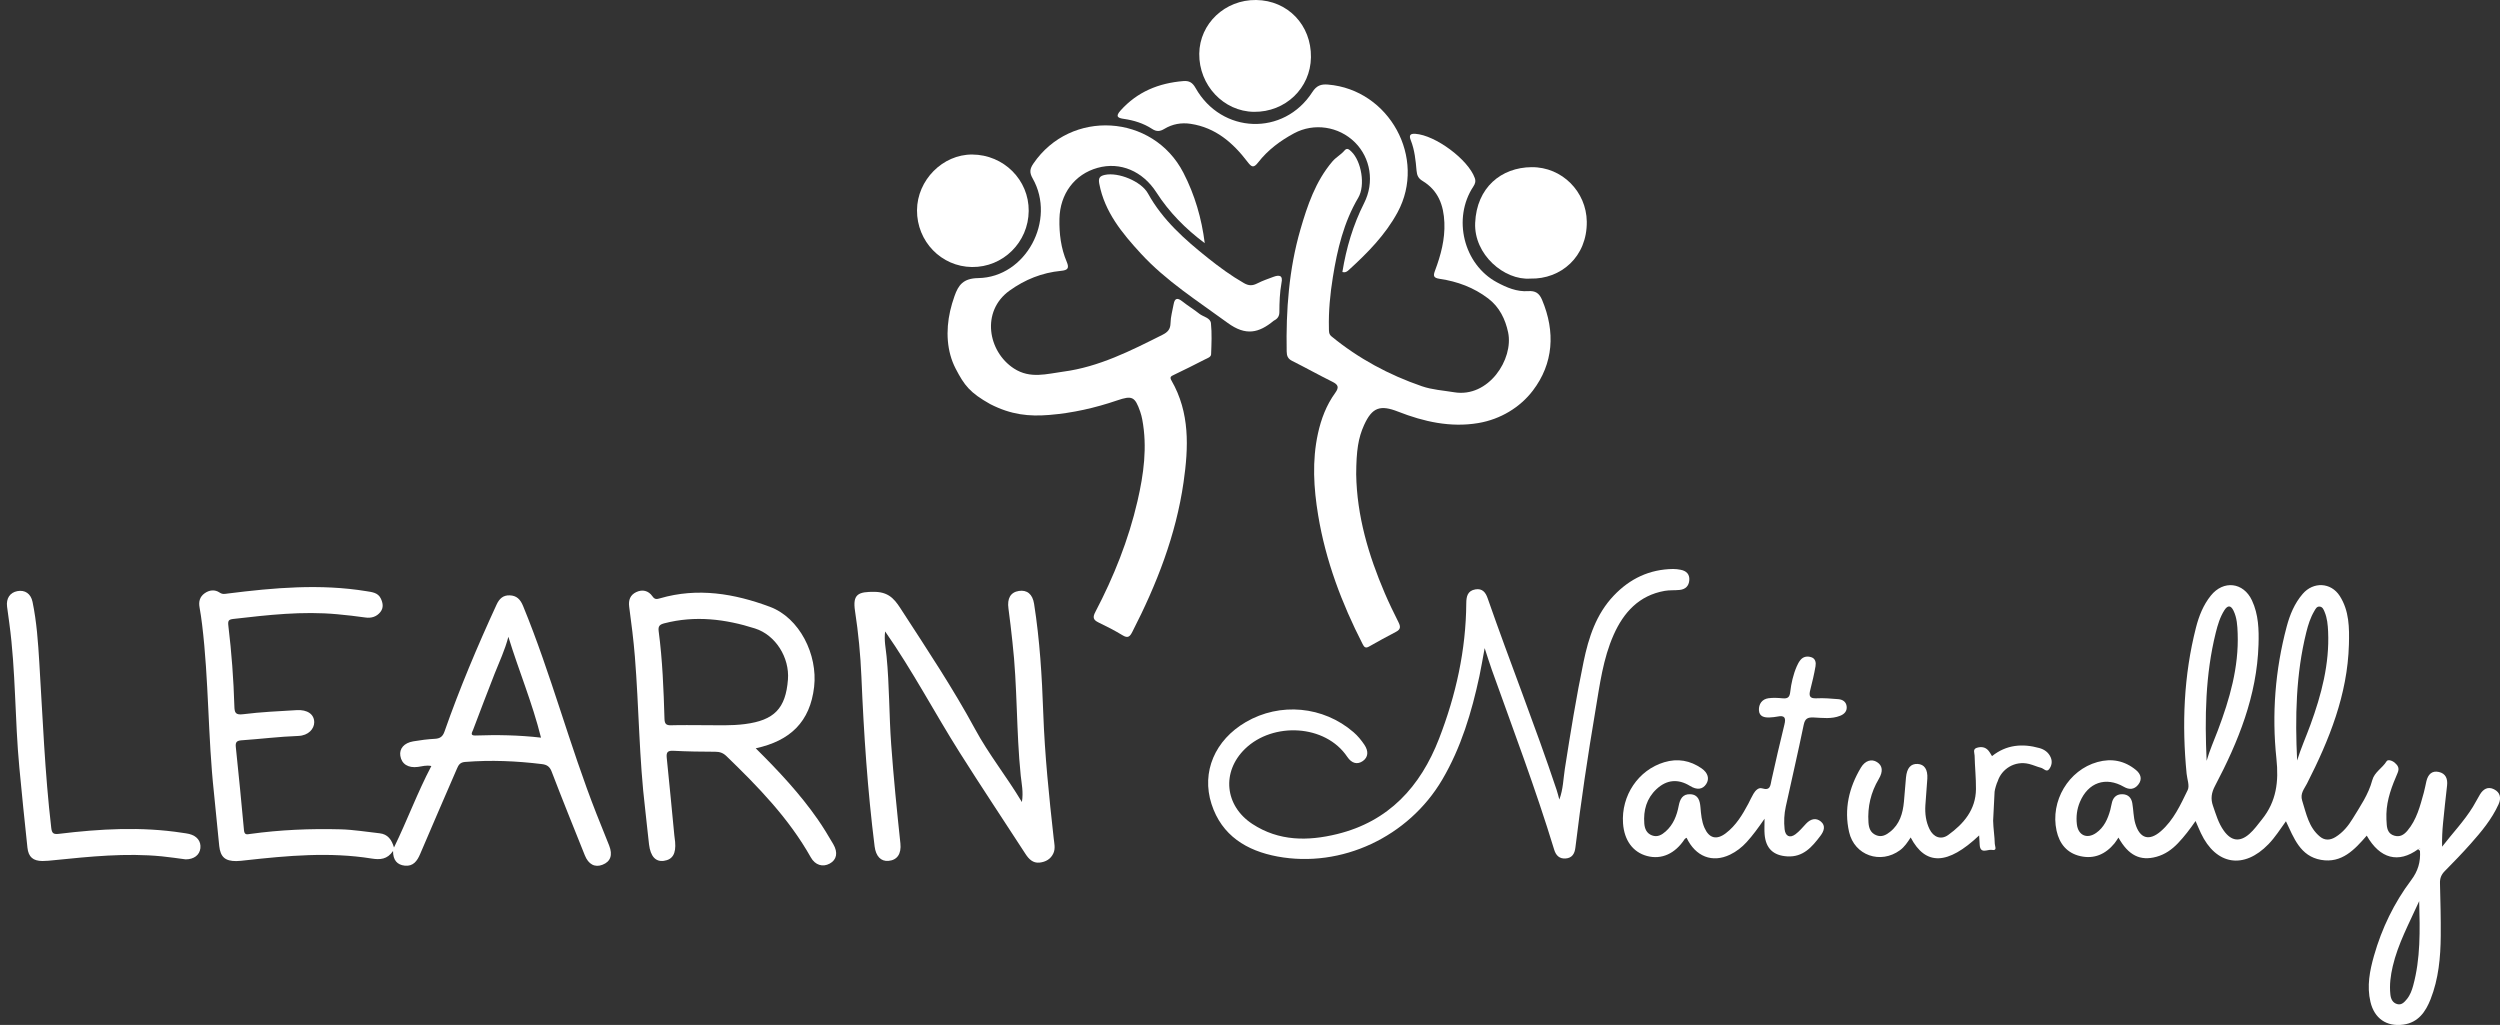 <?xml version="1.0" encoding="utf-8"?>
<!-- Generator: Adobe Illustrator 16.0.3, SVG Export Plug-In . SVG Version: 6.00 Build 0)  -->
<!DOCTYPE svg PUBLIC "-//W3C//DTD SVG 1.1//EN" "http://www.w3.org/Graphics/SVG/1.1/DTD/svg11.dtd">
<svg version="1.1" id="Layer_1" xmlns="http://www.w3.org/2000/svg" xmlns:xlink="http://www.w3.org/1999/xlink" x="0px" y="0px"
	 width="301px" height="123.406px" viewBox="0 0 301 123.406" enable-background="new 0 0 301 123.406" xml:space="preserve">
<rect x="0" y="0" width="301" height="123.406" fill="#333333" stroke="none"/>
<g>
	<path fill="#FFFFFF" d="M145.052,29.277c-2.317-1.727-4.288-3.726-5.822-6.112c-1.638-2.55-4.343-3.72-7.081-2.956
		c-2.772,0.773-4.529,3.128-4.592,6.144c-0.037,1.781,0.178,3.525,0.878,5.173c0.332,0.782,0.11,1.008-0.692,1.085
		c-2.275,0.219-4.325,1.04-6.191,2.379c-3.458,2.482-2.614,7.34,0.528,9.378c1.968,1.276,3.958,0.64,5.925,0.38
		c4.31-0.568,8.138-2.518,11.965-4.441c0.623-0.313,0.947-0.661,0.962-1.407c0.014-0.76,0.237-1.517,0.374-2.274
		c0.136-0.758,0.475-0.795,1.045-0.341c0.66,0.525,1.39,0.963,2.048,1.49c0.478,0.381,1.332,0.481,1.399,1.145
		c0.125,1.234,0.067,2.491,0.019,3.736c-0.013,0.34-0.436,0.465-0.729,0.613c-1.243,0.626-2.48,1.27-3.741,1.859
		c-0.372,0.174-0.546,0.267-0.299,0.695c2.228,3.862,2.055,8.044,1.455,12.223c-0.916,6.392-3.241,12.324-6.175,18.038
		c-0.289,0.559-0.522,0.797-1.156,0.412c-0.939-0.571-1.921-1.079-2.915-1.553c-0.654-0.313-0.709-0.631-0.376-1.268
		c2.222-4.242,3.991-8.664,5.072-13.341c0.748-3.236,1.198-6.496,0.577-9.814c-0.061-0.323-0.142-0.646-0.25-0.957
		c-0.635-1.815-0.969-1.969-2.778-1.352c-2.65,0.905-5.368,1.519-8.161,1.748c-2.445,0.201-4.582-0.008-7.117-1.303
		c-2.452-1.377-3.114-2.248-4.168-4.28c-1.074-2.071-1.196-4.555-0.66-6.933c0.136-0.606,0.32-1.206,0.526-1.793
		c0.471-1.345,1.063-2.139,2.858-2.168c5.735-0.092,9.415-6.975,6.546-12.012c-0.407-0.715-0.327-1.156,0.083-1.761
		c4.482-6.604,14.412-6.012,18.073,1.09C143.852,23.456,144.675,26.284,145.052,29.277z"/>
	<path fill="#FFFFFF" d="M163.285,57.106c0.085,5.026,1.485,9.74,3.442,14.316c0.505,1.18,1.069,2.335,1.644,3.483
		c0.252,0.503,0.307,0.856-0.279,1.159c-1.106,0.572-2.197,1.18-3.282,1.793c-0.419,0.236-0.58,0.026-0.751-0.31
		c-2.517-4.918-4.452-10.042-5.354-15.513c-0.54-3.265-0.741-6.541-0.028-9.822c0.387-1.78,1.023-3.447,2.09-4.919
		c0.487-0.673,0.346-0.985-0.352-1.33c-1.631-0.809-3.223-1.698-4.852-2.515c-0.507-0.255-0.638-0.596-0.647-1.132
		c-0.091-4.967,0.271-9.906,1.652-14.677c0.84-2.896,1.82-5.81,3.854-8.2c0.439-0.516,1.033-0.813,1.458-1.321
		c0.309-0.366,0.567-0.114,0.824,0.131c1.211,1.16,1.707,4.073,0.827,5.561c-1.748,2.961-2.52,6.225-3.055,9.56
		c-0.326,2.023-0.526,4.065-0.475,6.123c0.01,0.364-0.036,0.724,0.306,1.004c3.262,2.675,6.919,4.642,10.896,6.009
		c1.238,0.426,2.572,0.503,3.868,0.72c4.161,0.696,7.187-3.989,6.506-7.208c-0.333-1.571-1.03-3.04-2.395-4.079
		c-1.737-1.324-3.717-2.055-5.843-2.366c-0.8-0.117-0.779-0.4-0.56-0.994c0.696-1.863,1.208-3.757,1.124-5.782
		c-0.087-2.106-0.752-3.882-2.632-5.015c-0.498-0.3-0.667-0.653-0.718-1.231c-0.108-1.235-0.228-2.483-0.692-3.653
		c-0.228-0.572-0.115-0.833,0.541-0.788c2.427,0.166,6.366,3.095,7.161,5.323c0.14,0.391,0.048,0.692-0.173,1.024
		c-2.529,3.824-1.189,9.37,2.841,11.535c1.167,0.627,2.399,1.155,3.76,1.059c0.869-0.062,1.334,0.247,1.672,1.047
		c1.625,3.856,1.373,7.672-1.105,10.926c-1.537,2.02-3.891,3.459-6.57,3.912c-3.351,0.565-6.563-0.165-9.653-1.374
		c-2.137-0.836-3.124-0.543-4.102,1.619C163.535,52.726,163.3,54.23,163.285,57.106z"/>
	<path fill="#FFFFFF" d="M161.623,32.75c0.47-2.895,1.288-5.67,2.618-8.299c1.26-2.489,0.789-5.431-1.115-7.318
		c-1.937-1.918-4.917-2.371-7.313-1.087c-1.664,0.893-3.167,2.012-4.33,3.509c-0.545,0.703-0.79,0.58-1.277-0.062
		c-1.751-2.3-3.846-4.129-6.849-4.584c-1.129-0.171-2.193,0.023-3.163,0.605c-0.529,0.318-0.937,0.365-1.493,0
		c-1.022-0.667-2.185-1.029-3.398-1.201c-0.712-0.101-1.037-0.282-0.396-0.999c2.025-2.265,4.596-3.308,7.563-3.552
		c0.707-0.058,1.103,0.171,1.47,0.824c3.133,5.561,10.633,5.832,14.065,0.5c0.504-0.783,1.043-0.974,1.885-0.903
		c7.39,0.613,11.91,8.858,8.378,15.38c-1.466,2.709-3.61,4.885-5.872,6.941C162.218,32.666,162.01,32.854,161.623,32.75z"/>
	<path fill="#FFFFFF" d="M123.856,25.396c-0.032,3.772-3.088,6.795-6.827,6.753c-3.696-0.041-6.641-3.079-6.621-6.834
		c0.02-3.632,3.095-6.733,6.654-6.71C120.854,18.63,123.889,21.665,123.856,25.396z"/>
	<path fill="#FFFFFF" d="M151.239,0c3.813,0.048,6.656,3.021,6.6,6.9c-0.056,3.719-3.074,6.608-6.859,6.565
		c-3.661-0.042-6.635-3.204-6.589-7.004C144.435,2.838,147.493-0.047,151.239,0z"/>
	<path fill="#FFFFFF" d="M184.249,33.542c-3.124,0.23-6.805-2.884-6.639-6.713c0.184-4.246,3.126-6.671,6.789-6.703
		c3.704-0.031,6.601,2.981,6.649,6.546C191.108,30.923,187.922,33.637,184.249,33.542z"/>
	<path fill="#FFFFFF" d="M154.287,34.093c-0.209,1.141-0.244,2.315-0.25,3.49c-0.002,0.456-0.195,0.769-0.585,0.979
		c-0.032,0.018-0.067,0.032-0.097,0.055c-1.783,1.476-3.358,1.86-5.546,0.258c-3.609-2.644-7.406-5.038-10.454-8.354
		c-2.235-2.433-4.351-4.979-5.002-8.394c-0.129-0.679,0.038-0.933,0.667-1.07c1.634-0.355,4.393,0.777,5.194,2.232
		c1.762,3.193,4.431,5.55,7.216,7.772c1.37,1.092,2.792,2.137,4.329,3.019c0.603,0.347,1.045,0.333,1.621,0.039
		c0.617-0.316,1.281-0.543,1.933-0.785C154.006,33.077,154.502,33.118,154.287,34.093z"/>
</g>
<g>
	<path fill="#FFFFFF" d="M291.145,102.242c-2.365,1.73-4.595,1.169-6.189-1.633c-1.466,1.692-3.008,3.355-5.499,2.92
		c-2.515-0.439-3.278-2.646-4.23-4.65c-0.697,0.969-1.303,1.932-2.099,2.755c-2.962,3.07-6.324,2.528-8.142-1.327
		c-0.212-0.451-0.4-0.91-0.641-1.457c-0.682,0.99-1.348,1.862-2.107,2.66c-0.732,0.77-1.576,1.368-2.606,1.648
		c-1.96,0.535-3.371-0.172-4.57-2.313c-0.173,0.253-0.313,0.491-0.483,0.701c-1.073,1.304-2.444,1.913-4.112,1.532
		c-1.599-0.366-2.511-1.479-2.857-3.059c-0.781-3.568,1.446-7.308,4.927-8.271c1.708-0.473,3.272-0.162,4.638,0.965
		c0.58,0.479,0.788,1.123,0.257,1.775c-0.47,0.576-1.066,0.621-1.712,0.248c-2.193-1.266-4.313-0.53-5.303,1.832
		c-0.36,0.856-0.469,1.758-0.363,2.672c0.152,1.334,1.211,1.816,2.315,1.049c0.961-0.668,1.408-1.684,1.709-2.771
		c0.089-0.322,0.126-0.662,0.223-0.981c0.188-0.627,0.633-0.945,1.284-0.911c0.66,0.036,1.03,0.434,1.143,1.068
		c0.146,0.826,0.125,1.675,0.37,2.49c0.536,1.78,1.661,2.12,3.072,0.892c1.539-1.341,2.362-3.177,3.227-4.949
		c0.25-0.515-0.063-1.308-0.129-1.97c-0.579-5.938-0.351-11.826,1.135-17.629c0.352-1.368,0.873-2.682,1.775-3.809
		c1.516-1.896,3.928-1.63,4.959,0.573c0.792,1.694,0.844,3.519,0.788,5.337c-0.193,6.139-2.427,11.664-5.237,16.995
		c-0.433,0.819-0.541,1.55-0.25,2.385c0.363,1.042,0.659,2.109,1.321,3.025c0.891,1.235,1.909,1.381,3.059,0.379
		c0.585-0.511,1.029-1.147,1.516-1.75c1.751-2.171,2.039-4.556,1.748-7.31c-0.565-5.344-0.155-10.682,1.234-15.903
		c0.382-1.435,0.94-2.8,1.932-3.95c1.279-1.482,3.398-1.395,4.458,0.256c1.148,1.789,1.159,3.834,1.104,5.854
		c-0.168,6.031-2.364,11.459-5.05,16.738c-0.323,0.635-0.851,1.191-0.578,2.049c0.495,1.563,0.783,3.22,2.146,4.338
		c0.589,0.483,1.236,0.436,1.875,0.041c0.883-0.547,1.522-1.328,2.049-2.192c0.904-1.485,1.911-2.925,2.367-4.64
		c0.265-0.988,1.221-1.457,1.722-2.282c0.163-0.269,0.704-0.078,0.997,0.18c0.367,0.323,0.583,0.644,0.335,1.218
		c-0.68,1.574-1.304,3.178-1.35,4.93c-0.011,0.435,0.004,0.871,0.041,1.306c0.051,0.599,0.236,1.113,0.898,1.315
		c0.692,0.213,1.182-0.11,1.589-0.594c1.122-1.326,1.527-2.969,1.977-4.588c0.127-0.451,0.2-0.919,0.312-1.376
		c0.191-0.788,0.646-1.304,1.505-1.106c0.825,0.188,1.074,0.826,0.982,1.631c-0.169,1.503-0.338,3.007-0.483,4.513
		c-0.09,0.933-0.137,1.87-0.115,2.853c1.241-1.609,2.646-3.072,3.71-4.801c0.3-0.486,0.553-1,0.849-1.488
		c0.396-0.649,0.957-0.994,1.691-0.625c0.762,0.384,0.89,1.054,0.551,1.803c-0.814,1.801-2.068,3.3-3.363,4.759
		c-1.004,1.132-2.061,2.222-3.124,3.298c-0.409,0.415-0.583,0.852-0.569,1.432c0.052,2.119,0.11,4.238,0.092,6.357
		c-0.021,2.6-0.262,5.186-1.223,7.627c-0.595,1.512-1.487,2.818-3.295,3.061c-2.015,0.271-3.477-0.754-3.945-2.736
		c-0.449-1.902-0.088-3.754,0.43-5.57c0.939-3.293,2.417-6.356,4.47-9.086c0.837-1.111,1.147-2.217,1.063-3.525
		c0.003-0.092,0.007-0.186,0.011-0.277C291.295,102.191,291.22,102.217,291.145,102.242z M265.679,91.604
		c0.36-1.27,0.896-2.459,1.354-3.674c1.417-3.761,2.527-7.582,2.382-11.658c-0.034-0.939-0.082-1.888-0.505-2.754
		c-0.314-0.644-0.689-0.677-1.09-0.053c-0.532,0.834-0.807,1.768-1.042,2.712C265.517,81.251,265.445,86.416,265.679,91.604z
		 M276.574,91.566c0.45-1.467,1.081-2.867,1.605-4.308c1.319-3.622,2.301-7.311,2.126-11.215c-0.037-0.808-0.106-1.614-0.424-2.371
		c-0.114-0.271-0.23-0.601-0.583-0.639c-0.368-0.039-0.508,0.29-0.655,0.538c-0.467,0.787-0.739,1.652-0.959,2.533
		C276.419,81.186,276.325,86.354,276.574,91.566z M291.27,108.496c-1.247,2.749-2.554,5.156-3.183,7.841
		c-0.262,1.117-0.41,2.246-0.287,3.396c0.058,0.539,0.266,0.998,0.813,1.158c0.542,0.157,0.878-0.238,1.179-0.604
		c0.392-0.477,0.598-1.051,0.757-1.635C291.431,115.409,291.368,112.1,291.27,108.496z"/>
	<path fill="#FFFFFF" d="M187.743,96.268c0.47-1.254,0.477-2.496,0.664-3.699c0.674-4.314,1.369-8.627,2.258-12.902
		c0.604-2.912,1.507-5.721,3.637-7.96c1.95-2.049,4.304-3.164,7.145-3.201c0.302-0.003,0.606,0.038,0.902,0.095
		c0.683,0.133,1.096,0.524,1.043,1.254c-0.05,0.703-0.47,1.104-1.161,1.174c-0.6,0.061-1.216,0.008-1.807,0.113
		c-3.082,0.547-4.935,2.582-6.138,5.286c-1.284,2.886-1.672,6.009-2.191,9.087c-0.931,5.5-1.752,11.018-2.42,16.557
		c-0.087,0.719-0.397,1.228-1.158,1.289c-0.746,0.063-1.18-0.354-1.392-1.053c-2.229-7.318-4.939-14.471-7.513-21.672
		c-0.276-0.775-0.517-1.564-0.859-2.604c-0.241,1.295-0.41,2.34-0.631,3.375c-0.934,4.354-2.206,8.604-4.475,12.462
		c-4.054,6.896-12.136,10.688-19.845,9.255c-3.688-0.686-6.709-2.505-7.936-6.321c-1.245-3.87,0.425-7.704,4.127-9.862
		c4.134-2.412,9.342-1.92,12.968,1.213c0.514,0.443,0.938,0.963,1.313,1.52c0.532,0.79,0.448,1.508-0.186,1.954
		c-0.646,0.454-1.334,0.31-1.881-0.507c-2.628-3.917-8.944-4.212-12.298-0.965c-2.857,2.769-2.464,6.863,0.876,9.05
		c3.191,2.09,6.683,2.08,10.205,1.217c6.213-1.522,10.032-5.705,12.272-11.485c2.031-5.242,3.239-10.664,3.278-16.314
		c0.006-0.797,0.147-1.497,1.095-1.661c0.846-0.147,1.237,0.376,1.475,1.062c2.69,7.721,5.718,15.319,8.306,23.078
		C187.533,95.447,187.615,95.807,187.743,96.268z"/>
	<path fill="#FFFFFF" d="M212.451,98.577c-0.763,1.104-1.411,1.997-2.158,2.815c-0.578,0.631-1.242,1.146-2,1.51
		c-2.139,1.025-4.15,0.232-5.231-2.038c-0.082,0.057-0.184,0.094-0.231,0.167c-1.148,1.757-2.79,2.496-4.528,2.031
		c-1.698-0.453-2.749-1.883-2.891-3.934c-0.23-3.342,1.839-6.417,4.957-7.354c1.618-0.486,3.125-0.219,4.504,0.74
		c0.774,0.539,0.966,1.256,0.551,1.889c-0.43,0.656-1.114,0.736-1.938,0.229c-1.438-0.887-2.811-0.773-4.044,0.378
		c-1.193,1.116-1.588,2.546-1.47,4.128c0.046,0.617,0.26,1.19,0.922,1.442c0.664,0.252,1.188-0.062,1.649-0.47
		c0.924-0.816,1.349-1.916,1.572-3.088c0.156-0.816,0.477-1.442,1.404-1.396c0.962,0.047,1.149,0.787,1.216,1.57
		c0.071,0.837,0.139,1.679,0.478,2.458c0.554,1.274,1.452,1.519,2.567,0.673c1.236-0.936,2.015-2.238,2.729-3.58
		c0.205-0.387,0.375-0.791,0.601-1.165c0.232-0.39,0.602-0.798,1.042-0.663c1.038,0.319,0.996-0.388,1.139-1.011
		c0.502-2.229,1-4.459,1.553-6.677c0.207-0.828,0.013-1.129-0.84-0.955c-0.296,0.061-0.601,0.084-0.902,0.104
		c-0.661,0.04-1.297-0.093-1.328-0.877c-0.028-0.729,0.367-1.325,1.149-1.434c0.56-0.079,1.144-0.043,1.711,0.009
		c0.581,0.053,0.833-0.106,0.906-0.738c0.122-1.065,0.361-2.122,0.791-3.116c0.117-0.273,0.265-0.547,0.454-0.774
		c0.34-0.408,0.821-0.472,1.293-0.321c0.518,0.164,0.584,0.662,0.511,1.088c-0.165,0.959-0.392,1.909-0.633,2.854
		c-0.179,0.693-0.101,1.054,0.76,1.007c0.87-0.048,1.749,0.034,2.619,0.103c0.502,0.041,0.924,0.297,0.999,0.842
		c0.08,0.58-0.255,0.951-0.773,1.156c-1.04,0.416-2.13,0.256-3.195,0.207c-0.712-0.031-1.043,0.117-1.201,0.889
		c-0.678,3.291-1.437,6.563-2.157,9.846c-0.196,0.895-0.239,1.802-0.143,2.71c0.09,0.847,0.623,1.122,1.307,0.616
		c0.479-0.354,0.869-0.838,1.283-1.278c0.537-0.571,1.19-0.752,1.787-0.248c0.604,0.511,0.352,1.169-0.063,1.716
		c-1.012,1.34-2.08,2.592-4.006,2.473c-1.667-0.104-2.574-0.959-2.714-2.652C212.414,99.92,212.451,99.381,212.451,98.577z"/>
	<path fill="#FFFFFF" d="M240.148,95.328c0.028-0.287,0.243-1.021,0.378-1.271c0.462-1.457,2.044-2.51,3.775-2.078
		c0.486,0.121,0.95,0.336,1.436,0.463c0.324,0.082,0.664,0.568,0.971,0.174c0.303-0.391,0.426-0.909,0.195-1.432
		c-0.267-0.606-0.764-0.951-1.357-1.117c-2.051-0.573-3.99-0.407-5.708,0.97c-0.145-0.224-0.266-0.47-0.438-0.671
		c-0.375-0.438-0.875-0.488-1.388-0.331c-0.526,0.159-0.277,0.625-0.27,0.94c0.029,1.344,0.176,2.689,0.163,4.032
		c-0.023,2.478-1.472,4.177-3.344,5.525c-0.873,0.629-1.778,0.265-2.251-0.71c-0.436-0.896-0.556-1.866-0.497-2.852
		c0.063-1.074,0.173-2.146,0.236-3.222c0.065-1.112-0.361-1.731-1.173-1.769c-0.823-0.039-1.287,0.49-1.396,1.621
		c-0.093,0.971-0.156,1.943-0.247,2.916c-0.13,1.412-0.51,2.724-1.68,3.645c-0.476,0.375-1.014,0.674-1.675,0.393
		c-0.692-0.294-0.873-0.879-0.917-1.549c-0.123-1.865,0.283-3.601,1.241-5.214c0.548-0.924,0.456-1.614-0.211-2.036
		c-0.647-0.411-1.425-0.197-1.943,0.671c-1.433,2.397-2.044,4.992-1.42,7.744c0.643,2.832,3.793,3.913,6.127,2.197
		c0.539-0.396,0.905-0.942,1.287-1.538c1.797,3.423,4.453,3.339,8.245-0.243c0.026,0.464,0.046,0.798,0.066,1.134
		c0.075,1.156,0.955,0.514,1.462,0.607c0.695,0.129,0.363-0.418,0.356-0.727c-0.021-0.918-0.182-1.865-0.2-2.793"/>
	<path fill="#FFFFFF" d="M291.145,102.242c0.075-0.025,0.15-0.051,0.225-0.076c-0.003,0.093-0.008,0.186-0.011,0.277
		C291.288,102.377,291.216,102.311,291.145,102.242z"/>
</g>
<g>
	<path fill="#FFFFFF" d="M47.437,102.039c1.604-3.288,2.813-6.604,4.499-9.811c-0.61-0.127-1.112,0.041-1.619,0.108
		c-1.174,0.158-1.966-0.345-2.118-1.336c-0.134-0.868,0.445-1.551,1.558-1.742c0.86-0.147,1.731-0.259,2.603-0.305
		c0.626-0.032,0.947-0.272,1.157-0.873c1.821-5.202,3.963-10.272,6.267-15.278c0.342-0.742,0.805-1.152,1.596-1.121
		c0.817,0.031,1.267,0.473,1.595,1.271c3.369,8.19,5.595,16.782,8.834,25.019c0.503,1.278,1.027,2.549,1.532,3.827
		c0.455,1.15,0.172,1.946-0.807,2.323c-0.912,0.352-1.683-0.046-2.119-1.135c-1.349-3.361-2.706-6.717-4.002-10.1
		c-0.236-0.615-0.594-0.816-1.164-0.888c-3.08-0.378-6.163-0.508-9.265-0.258c-0.619,0.05-0.789,0.394-0.975,0.823
		c-1.479,3.42-2.966,6.836-4.424,10.266c-0.359,0.845-0.842,1.501-1.843,1.398c-0.918-0.095-1.429-0.664-1.418-1.766
		c-0.697,1.021-1.565,1.07-2.571,0.909c-5.071-0.813-10.131-0.347-15.188,0.211c-0.366,0.04-0.735,0.091-1.104,0.094
		c-1.34,0.009-1.918-0.476-2.064-1.812c-0.233-2.139-0.406-4.284-0.639-6.424c-0.73-6.725-0.608-13.508-1.422-20.226
		c-0.085-0.7-0.184-1.399-0.31-2.092c-0.126-0.694,0.029-1.271,0.612-1.688c0.573-0.41,1.235-0.473,1.795-0.094
		c0.373,0.252,0.646,0.165,1.006,0.12c5.552-0.696,11.108-1.19,16.688-0.278c0.665,0.108,1.379,0.168,1.718,0.871
		c0.253,0.524,0.368,1.1-0.035,1.62c-0.456,0.591-1.111,0.778-1.804,0.677c-1.132-0.164-2.265-0.287-3.404-0.394
		c-4.188-0.39-8.328,0.087-12.474,0.562c-0.602,0.068-0.708,0.196-0.63,0.848c0.384,3.206,0.627,6.427,0.721,9.656
		c0.022,0.768,0.114,1.09,1.061,0.971c2.134-0.268,4.289-0.362,6.438-0.491c1.3-0.078,2.115,0.499,2.116,1.461
		c0.001,0.781-0.688,1.601-1.917,1.646c-2.282,0.08-4.558,0.369-6.838,0.526c-0.576,0.04-0.745,0.23-0.688,0.79
		c0.345,3.344,0.684,6.689,0.986,10.038c0.055,0.61,0.382,0.495,0.751,0.445c3.607-0.498,7.231-0.651,10.871-0.556
		c1.585,0.043,3.143,0.308,4.713,0.478C46.681,100.438,47.15,101.076,47.437,102.039z M65.137,88.813
		c-1.05-4.213-2.676-8.06-3.93-12.144c-0.417,1.62-1.092,3.013-1.656,4.449c-0.882,2.25-1.743,4.508-2.597,6.771
		c-0.098,0.256-0.409,0.688,0.265,0.666C59.839,88.463,62.455,88.502,65.137,88.813z"/>
	<path fill="#FFFFFF" d="M123.038,96.568c0.196-1.224-0.04-2.207-0.142-3.185c-0.549-5.356-0.387-10.758-1.001-16.11
		c-0.153-1.336-0.287-2.676-0.477-4.006c-0.172-1.209,0.245-1.959,1.255-2.117c0.978-0.151,1.646,0.375,1.83,1.543
		c0.686,4.359,0.951,8.758,1.105,13.162c0.179,5.047,0.701,10.062,1.257,15.076c0.065,0.596,0.226,1.207-0.03,1.789
		c-0.313,0.715-0.943,1.06-1.671,1.137c-0.793,0.084-1.289-0.414-1.699-1.047c-2.649-4.09-5.358-8.143-7.958-12.265
		c-3.007-4.771-5.626-9.778-8.937-14.521c-0.141,1.07,0.076,2.031,0.171,2.986c0.348,3.52,0.299,7.057,0.554,10.579
		c0.288,3.993,0.688,7.974,1.112,11.953c0.135,1.267-0.391,2.021-1.443,2.108c-0.91,0.078-1.512-0.565-1.66-1.742
		c-0.852-6.779-1.304-13.587-1.59-20.411c-0.111-2.655-0.367-5.3-0.769-7.929c-0.31-2.036,0.38-2.338,2.389-2.309
		c1.919,0.028,2.565,1.189,3.344,2.389c3.015,4.649,6.088,9.27,8.729,14.149C119.036,90.811,121.182,93.471,123.038,96.568z"/>
	<path fill="#FFFFFF" d="M90.99,90.095c2.781,2.755,5.323,5.48,7.462,8.55c0.671,0.963,1.276,1.974,1.87,2.987
		c0.6,1.021,0.419,1.892-0.427,2.347c-0.843,0.457-1.75,0.184-2.274-0.752c-2.638-4.692-6.336-8.496-10.163-12.195
		c-0.396-0.381-0.799-0.52-1.34-0.521c-1.682-0.003-3.364-0.029-5.042-0.115c-0.692-0.037-0.868,0.18-0.801,0.838
		c0.322,3.109,0.611,6.222,0.914,9.332c0.026,0.269,0.073,0.533,0.097,0.802c0.121,1.421-0.307,2.132-1.361,2.278
		c-0.983,0.136-1.603-0.527-1.781-1.976c-0.173-1.401-0.292-2.81-0.461-4.21c-0.736-6.116-0.751-12.279-1.244-18.412
		c-0.161-2.003-0.418-4-0.684-5.992c-0.108-0.812,0.125-1.418,0.834-1.761c0.754-0.364,1.482-0.192,1.963,0.496
		c0.283,0.407,0.514,0.362,0.913,0.246c4.534-1.321,8.955-0.573,13.229,1.021c3.581,1.332,5.775,5.764,5.327,9.643
		C97.535,86.898,95.162,89.191,90.99,90.095z M84.661,87.311c1.678-0.002,3.356,0.086,5.033-0.133
		c3.524-0.458,4.907-1.871,5.176-5.369c0.2-2.627-1.473-5.348-3.972-6.143c-3.568-1.137-7.207-1.582-10.916-0.619
		c-0.55,0.143-0.76,0.335-0.679,0.944c0.463,3.502,0.598,7.03,0.701,10.557c0.019,0.64,0.231,0.792,0.826,0.774
		C82.106,87.284,83.384,87.311,84.661,87.311z"/>
	<path fill="#FFFFFF" d="M22.355,103.468c-0.935-0.12-1.898-0.269-2.868-0.364c-4.345-0.426-8.66,0.028-12.976,0.463
		c-0.466,0.047-0.935,0.101-1.402,0.099c-1.115-0.004-1.684-0.476-1.805-1.603c-0.347-3.207-0.668-6.416-0.973-9.627
		c-0.551-5.789-0.424-11.625-1.208-17.396c-0.09-0.665-0.187-1.33-0.271-1.995c-0.126-0.998,0.344-1.704,1.238-1.873
		c0.903-0.172,1.62,0.292,1.828,1.293c0.5,2.407,0.667,4.86,0.815,7.306C5.143,86.41,5.396,93.061,6.17,99.677
		c0.078,0.663,0.271,0.796,0.932,0.716c4.952-0.599,9.911-0.887,14.875-0.119c0.267,0.043,0.535,0.066,0.795,0.132
		c0.949,0.237,1.45,0.882,1.354,1.722C24.031,102.945,23.358,103.464,22.355,103.468z"/>
</g>
</svg>
